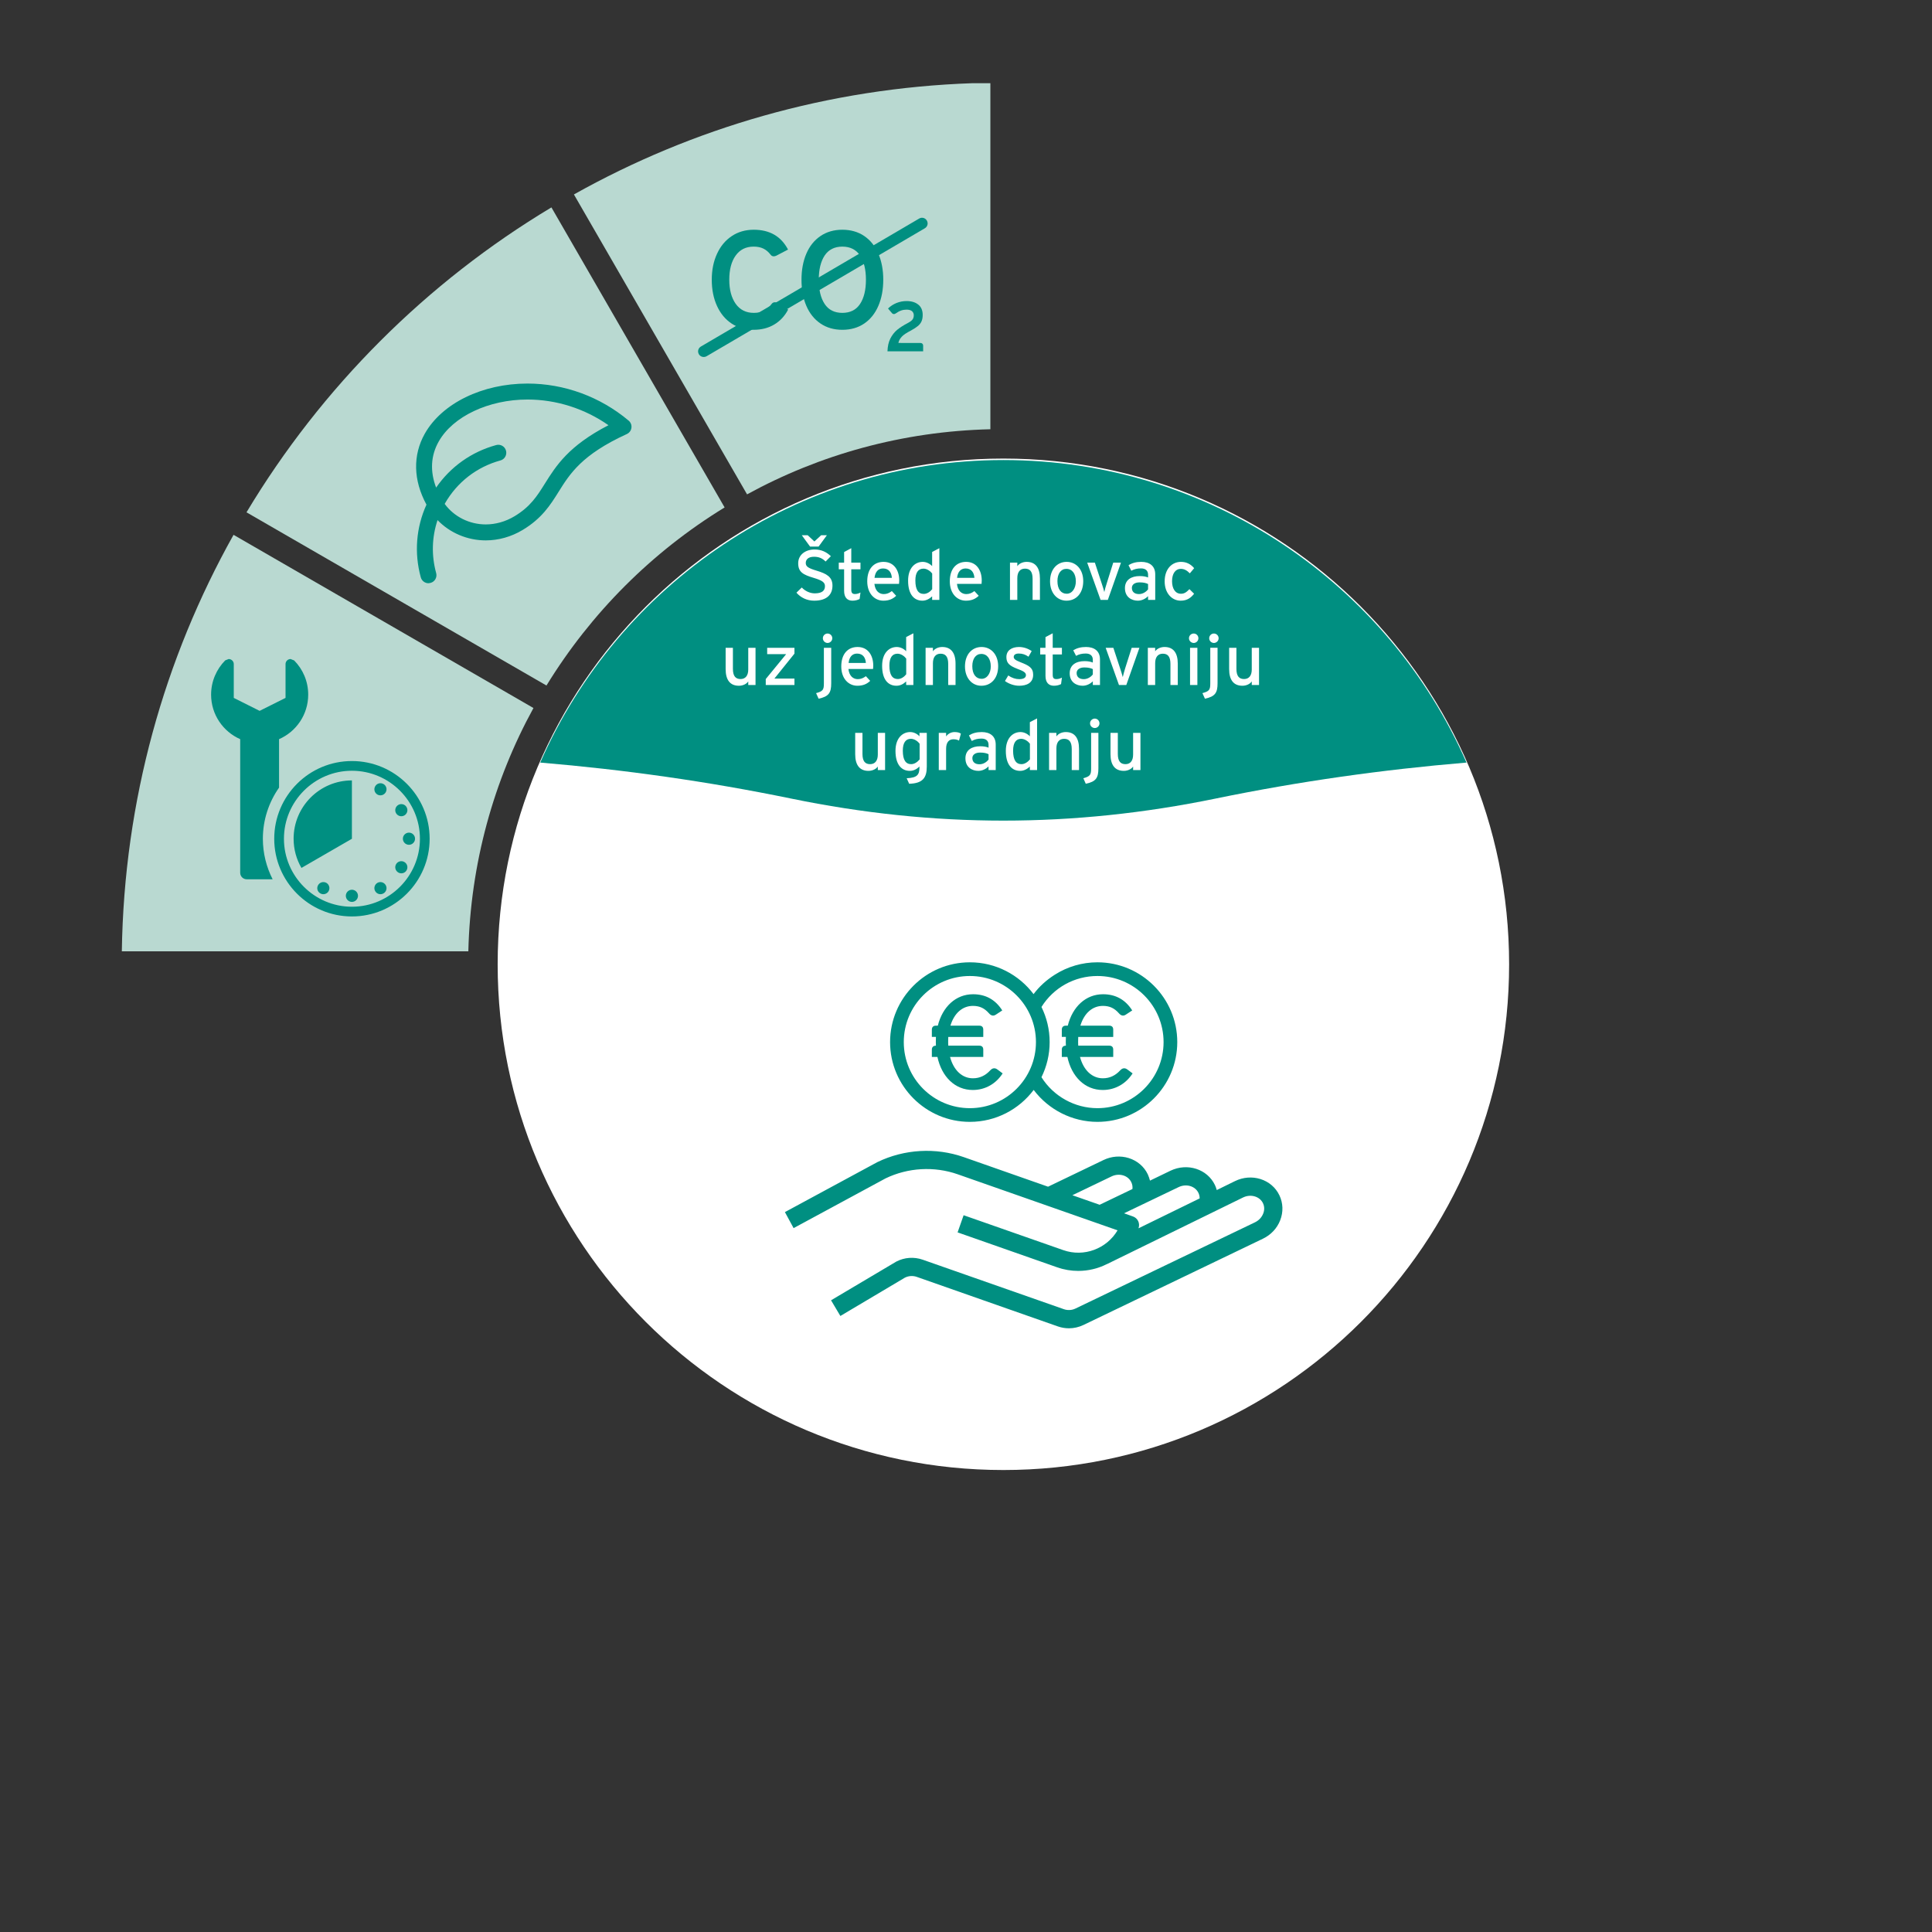 <?xml version="1.0" encoding="UTF-8"?>
<!DOCTYPE svg PUBLIC "-//W3C//DTD SVG 1.1//EN" "http://www.w3.org/Graphics/SVG/1.1/DTD/svg11.dtd">
<!-- Creator: CorelDRAW 2019 (64-Bit) -->
<svg xmlns="http://www.w3.org/2000/svg" xml:space="preserve" width="340px" height="340px" version="1.1" style="shape-rendering:geometricPrecision; text-rendering:geometricPrecision; image-rendering:optimizeQuality; fill-rule:evenodd; clip-rule:evenodd"
viewBox="0 0 340 340"
 xmlns:xlink="http://www.w3.org/1999/xlink"
 xmlns:xodm="http://www.corel.com/coreldraw/odm/2003">
 <rect x="0" y="0" width="340" height="340" fill="#333333" stroke="none"/>
 <defs>
  <style type="text/css">
   <![CDATA[
    .fil3 {fill:none;fill-rule:nonzero}
    .fil2 {fill:#008F81;fill-rule:nonzero}
    .fil0 {fill:#B9D9D1;fill-rule:nonzero}
    .fil1 {fill:white;fill-rule:nonzero}
   ]]>
  </style>
 </defs>
 <g id="Layer_x0020_1">
  <path class="fil0" d="M131.47 87c12.78,-7 27.35,-11.09 42.82,-11.46l0 -60.9 -3.12 0c-25.41,0.87 -49.27,7.87 -70.17,19.58l30.47 52.78z"/>
  <path class="fil0" d="M96.17 120.64c7.82,-12.76 18.58,-23.53 31.35,-31.34l-30.48 -52.8c-22,13.19 -40.47,31.67 -53.66,53.66l52.79 30.48z"/>
  <path class="fil0" d="M82.42 167.42c0.37,-15.48 4.46,-30.05 11.46,-42.82l-52.78 -30.48c-12.19,21.76 -19.27,46.73 -19.66,73.3l60.98 0z"/>
  <path class="fil1" d="M176.58 258.7c-49.16,0 -89,-39.84 -89,-88.99 0,-49.16 39.84,-89.01 89,-89.01 49.15,0 89,39.85 89,89.01 0,49.15 -39.85,88.99 -89,88.99z"/>
  <path class="fil2" d="M258.08 134.2c-13.78,-31.34 -45.07,-53.24 -81.5,-53.24 -36.43,0 -67.73,21.9 -81.51,53.24 14.77,1.24 29.46,3.31 44.13,6.33 25.17,5.18 49.57,5.18 74.75,0 14.67,-3.02 29.36,-5.09 44.13,-6.33z"/>
  <path class="fil2" d="M61.93 147.61l0 -10.27c-5.67,0 -10.26,4.6 -10.26,10.26 0,1.87 0.5,3.63 1.38,5.14 2.63,-1.52 6.12,-3.53 8.88,-5.13zm-5.56 9.61c0.51,0.3 1.17,0.12 1.46,-0.39 0.29,-0.51 0.12,-1.16 -0.39,-1.46 -0.51,-0.29 -1.17,-0.11 -1.46,0.4 -0.3,0.51 -0.12,1.16 0.39,1.45zm10.05 -17.39c0.51,0.29 1.16,0.11 1.46,-0.4 0.29,-0.51 0.12,-1.16 -0.39,-1.45 -0.52,-0.3 -1.17,-0.12 -1.46,0.39 -0.3,0.51 -0.12,1.16 0.39,1.46zm3.28 3.28c0.29,0.51 0.95,0.69 1.46,0.39 0.51,-0.29 0.69,-0.95 0.39,-1.46 -0.29,-0.51 -0.95,-0.68 -1.45,-0.39 -0.52,0.3 -0.69,0.95 -0.4,1.46zm1.2 4.49c0,0.59 0.48,1.07 1.07,1.07 0.59,0 1.07,-0.48 1.07,-1.07 0,-0.59 -0.48,-1.07 -1.07,-1.07 -0.59,0 -1.07,0.48 -1.07,1.07zm-1.2 4.49c-0.29,0.51 -0.12,1.16 0.4,1.46 0.5,0.29 1.16,0.12 1.45,-0.39 0.3,-0.52 0.12,-1.17 -0.39,-1.46 -0.51,-0.3 -1.17,-0.12 -1.46,0.39zm-3.28 3.28c-0.51,0.3 -0.69,0.95 -0.39,1.46 0.29,0.51 0.94,0.69 1.46,0.39 0.51,-0.29 0.68,-0.94 0.39,-1.45 -0.3,-0.51 -0.95,-0.69 -1.46,-0.4zm-4.49 1.21c-0.59,0 -1.07,0.48 -1.07,1.07 0,0.58 0.48,1.07 1.07,1.07 0.59,0 1.07,-0.49 1.07,-1.07 0,-0.59 -0.48,-1.07 -1.07,-1.07zm11.97 -8.97c0,6.59 -5.37,11.96 -11.97,11.96 -6.59,0 -11.96,-5.37 -11.96,-11.96 0,-6.6 5.37,-11.97 11.96,-11.97 6.6,0 11.97,5.37 11.97,11.97zm1.71 0c0,-7.55 -6.14,-13.68 -13.68,-13.68 -7.54,0 -13.67,6.13 -13.67,13.68 0,7.54 6.13,13.67 13.67,13.67 7.54,0 13.68,-6.13 13.68,-13.67zm-27.63 7.13l-4.56 0c-0.63,0 -1.15,-0.51 -1.15,-1.14l0 -23.52c-3.01,-1.32 -5.12,-4.33 -5.12,-7.83 0,-2.35 0.95,-4.48 2.48,-6.03l0 0 0.61 -0.24c0.5,0 0.9,0.4 0.9,0.88l0 5.96 4.55 2.28 4.56 -2.28 0 -5.96c0,-0.48 0.4,-0.88 0.89,-0.88l0.63 0.25 0 0c1.53,1.55 2.47,3.67 2.47,6.02 0,3.5 -2.11,6.51 -5.13,7.83l0 8.53c-1.79,2.55 -2.85,5.65 -2.85,9 0,2.56 0.63,4.99 1.72,7.13z"/>
  <path class="fil2" d="M95.9 85.09c-1.37,2.19 -2.55,4.08 -5.37,5.77 -1.57,0.94 -3.32,1.43 -5.05,1.43 -2.88,0 -5.59,-1.37 -7.22,-3.61l0.04 -0.08c2.14,-3.74 5.6,-6.43 9.77,-7.57 0.75,-0.2 1.18,-0.98 0.98,-1.72 -0.2,-0.75 -0.97,-1.19 -1.72,-0.99 -4.35,1.19 -8.05,3.82 -10.58,7.49 -1.09,-2.86 -0.95,-5.62 0.45,-8.1 2.49,-4.42 8.78,-7.4 15.63,-7.4 5.09,0 10.07,1.6 14.25,4.52 -7.03,3.63 -9.22,7.14 -11.18,10.26zm14.74 -11.06c-5.01,-4.21 -11.33,-6.53 -17.81,-6.53 -7.95,0 -15.05,3.47 -18.08,8.83 -2.13,3.8 -2.02,8.2 0.3,12.48 -1.82,4.01 -2.18,8.49 -1,12.79 0.17,0.62 0.73,1.04 1.35,1.04l0.37 -0.06c0.75,-0.2 1.19,-0.97 0.99,-1.72 -0.86,-3.12 -0.76,-6.33 0.24,-9.33 2.17,2.25 5.24,3.57 8.48,3.57 2.24,0 4.49,-0.63 6.49,-1.83 3.4,-2.04 4.88,-4.4 6.31,-6.68 2.02,-3.24 4.11,-6.58 12.04,-10.21 0.43,-0.2 0.74,-0.61 0.8,-1.09 0.07,-0.48 -0.12,-0.95 -0.48,-1.26z"/>
  <path class="fil2" d="M136.25 57.11c-1.03,0.62 -2.25,0.93 -3.64,0.93 -1.47,0 -2.75,-0.37 -3.86,-1.1 -1.1,-0.73 -1.96,-1.76 -2.57,-3.1 -0.61,-1.33 -0.92,-2.87 -0.92,-4.61 0,-1.72 0.31,-3.25 0.93,-4.58 0.62,-1.34 1.48,-2.37 2.6,-3.11 1.11,-0.74 2.4,-1.11 3.86,-1.11 2.8,0 4.81,1.16 6.03,3.49l-2.05 1.07c-0.16,0.08 -0.32,0.12 -0.46,0.12 -0.23,0 -0.42,-0.1 -0.56,-0.29 -0.36,-0.47 -0.78,-0.83 -1.25,-1.06 -0.47,-0.24 -1.05,-0.36 -1.73,-0.36 -1.37,0 -2.42,0.53 -3.17,1.58 -0.75,1.05 -1.12,2.46 -1.12,4.25 0,1.76 0.38,3.17 1.13,4.24 0.76,1.06 1.82,1.59 3.18,1.59 0.7,0 1.3,-0.12 1.8,-0.38 0.49,-0.25 0.94,-0.65 1.35,-1.2 0.15,-0.2 0.34,-0.29 0.59,-0.29 0.16,0 0.31,0.04 0.46,0.14l1.85 1.15c-0.6,1.14 -1.42,2.02 -2.45,2.63z"/>
  <path class="fil2" d="M145.13 44.96c-0.69,1.05 -1.04,2.47 -1.04,4.27 0,1.81 0.35,3.23 1.04,4.27 0.69,1.04 1.73,1.56 3.11,1.56 1.38,0 2.42,-0.52 3.11,-1.56 0.69,-1.04 1.04,-2.46 1.04,-4.27 0,-1.8 -0.35,-3.22 -1.04,-4.27 -0.69,-1.03 -1.73,-1.56 -3.11,-1.56 -1.38,0 -2.42,0.53 -3.11,1.56zm6.97 -3.42c1.08,0.74 1.91,1.77 2.48,3.11 0.57,1.33 0.86,2.86 0.86,4.58 0,1.73 -0.29,3.26 -0.86,4.59 -0.57,1.33 -1.4,2.37 -2.48,3.11 -1.09,0.74 -2.38,1.11 -3.86,1.11 -1.48,0 -2.76,-0.37 -3.85,-1.11 -1.09,-0.74 -1.92,-1.78 -2.49,-3.11 -0.57,-1.33 -0.85,-2.86 -0.85,-4.59 0,-1.72 0.28,-3.25 0.85,-4.58 0.57,-1.34 1.4,-2.37 2.49,-3.11 1.09,-0.74 2.37,-1.11 3.85,-1.11 1.48,0 2.77,0.37 3.86,1.11z"/>
  <path class="fil2" d="M162.46 61.83l-6.28 0c0.03,-0.88 0.19,-1.62 0.5,-2.24 0.31,-0.61 0.71,-1.13 1.2,-1.54 0.5,-0.41 1.11,-0.8 1.84,-1.18 0.44,-0.24 0.74,-0.45 0.88,-0.66 0.14,-0.2 0.21,-0.44 0.21,-0.73 0,-0.29 -0.1,-0.53 -0.31,-0.72 -0.22,-0.18 -0.53,-0.27 -0.96,-0.27 -0.34,0 -0.67,0.05 -0.97,0.16 -0.31,0.11 -0.63,0.29 -0.99,0.54 -0.09,0.06 -0.18,0.08 -0.29,0.08 -0.11,0 -0.22,-0.05 -0.31,-0.15l-0.7 -0.83c0.43,-0.41 0.92,-0.74 1.49,-0.97 0.56,-0.22 1.15,-0.34 1.76,-0.34 0.87,0 1.56,0.21 2.08,0.63 0.51,0.41 0.77,1.02 0.77,1.81 0,0.45 -0.07,0.83 -0.21,1.14 -0.14,0.31 -0.36,0.59 -0.66,0.83 -0.3,0.25 -0.71,0.51 -1.24,0.8 -0.76,0.39 -1.29,0.75 -1.58,1.07 -0.3,0.32 -0.5,0.68 -0.59,1.09l3.91 0.01c0.13,0 0.24,0.05 0.32,0.13 0.08,0.08 0.13,0.19 0.13,0.32l0 1.02z"/>
  <line class="fil3" x1="123.85" y1="61.83" x2="162.26" y2= "39.32" />
  <path class="fil2" d="M124.35 62.69l38.41 -22.52c0.47,-0.28 0.63,-0.88 0.35,-1.35 -0.27,-0.48 -0.88,-0.64 -1.35,-0.36l-38.41 22.52c-0.48,0.28 -0.64,0.88 -0.36,1.36 0.28,0.47 0.89,0.62 1.36,0.35z"/>
  <path class="fil2" d="M198.41 188.22l0.91 0.68c-1.17,1.82 -3.06,2.92 -5.25,2.92 -3.15,0 -5.48,-2.34 -6.23,-5.82l-0.98 0 0 -1.28c0,-0.44 0.26,-0.7 0.72,-0.7l-0.02 -0.61c0,-0.32 0,-0.62 0.02,-0.93l-0.72 0 0 -1.28c0,-0.44 0.26,-0.7 0.7,-0.7l0.35 0c0.84,-3.34 3.17,-5.53 6.21,-5.53 2.21,0 3.94,0.96 5.13,2.85l-1.05 0.69c-0.49,0.36 -0.91,0.26 -1.31,-0.21 -0.77,-0.86 -1.59,-1.28 -2.8,-1.28 -1.86,0 -3.31,1.31 -3.96,3.48l5.08 0c0.45,0 0.7,0.23 0.7,0.7l0 1.28 -6.16 0c0,0.31 -0.02,0.61 -0.02,0.91l0.02 0.63 5.46 0c0.45,0 0.7,0.23 0.7,0.7l0 1.28 -5.85 0c0.63,2.34 2.12,3.76 4.03,3.76 1.21,0 2.2,-0.49 3.02,-1.37 0.41,-0.45 0.83,-0.52 1.3,-0.17zm-5.28 6.8c-3.99,0 -7.73,-2.08 -9.85,-5.45 0.92,-1.87 1.44,-3.96 1.44,-6.18 0,-2.22 -0.52,-4.31 -1.44,-6.18 2.12,-3.39 5.79,-5.45 9.85,-5.45 6.42,0 11.64,5.21 11.64,11.63 0,6.42 -5.22,11.63 -11.64,11.63zm-22.45 0c-6.42,0 -11.63,-5.21 -11.63,-11.63 0,-6.42 5.21,-11.63 11.63,-11.63 6.41,0 11.63,5.21 11.63,11.63 0,6.42 -5.22,11.63 -11.63,11.63zm22.45 -25.67c-2.67,0 -5.28,0.76 -7.53,2.2 -1.47,0.94 -2.71,2.06 -3.71,3.4 -2.56,-3.4 -6.64,-5.6 -11.21,-5.6 -7.74,0 -14.04,6.3 -14.04,14.04 0,7.74 6.3,14.04 14.04,14.04 4.59,0 8.66,-2.21 11.23,-5.62 2.63,3.5 6.8,5.62 11.22,5.62 7.75,0 14.05,-6.3 14.05,-14.04 0,-7.74 -6.3,-14.04 -14.05,-14.04zm7.23 46.81l0 -0.01 0.01 -0.03c0.29,-0.84 -0.15,-1.75 -0.98,-2.04l-1.58 -0.56 9.59 -4.6c1.35,-0.66 2.92,-0.2 3.5,1 0.15,0.31 0.22,0.64 0.22,0.98l-10.76 5.26zm-6.84 -4.14l-4.8 -1.68 6.87 -3.3c0.67,-0.33 1.42,-0.39 2.1,-0.18 0.63,0.2 1.13,0.62 1.4,1.19 0.18,0.37 0.25,0.78 0.2,1.2l-5.77 2.77zm31.63 -1.67c-0.66,-1.38 -1.85,-2.39 -3.34,-2.86 -1.46,-0.45 -3.04,-0.33 -4.46,0.36l-3.22 1.58c-0.09,-0.31 -0.19,-0.61 -0.33,-0.9 -1.35,-2.8 -4.84,-3.92 -7.8,-2.51l-3.62 1.75c-0.1,-0.38 -0.23,-0.76 -0.39,-1.11 -0.66,-1.38 -1.86,-2.39 -3.35,-2.86 -1.46,-0.45 -3.04,-0.33 -4.45,0.35l-9.75 4.69 -14.82 -5.2c-4.95,-1.74 -10.49,-1.42 -15.21,0.87l-0.06 0.03 -16.22 8.77 1.53 2.82 16.18 -8.75c3.95,-1.91 8.58,-2.17 12.71,-0.72l28.12 9.86c-1.91,3.23 -5.9,4.77 -9.56,3.48l-17.53 -6.14 -1.06 3.02 17.53 6.15c1.22,0.43 2.47,0.63 3.7,0.63 1.77,0 3.5,-0.42 5.04,-1.2l0 0.01 23.96 -11.73c0.68,-0.33 1.42,-0.39 2.1,-0.18 0.64,0.2 1.14,0.62 1.41,1.18 0.27,0.56 0.29,1.22 0.04,1.83 -0.26,0.67 -0.77,1.21 -1.45,1.54l-31.58 15.17c-0.64,0.31 -1.37,0.35 -2.04,0.12l-24.84 -8.71c-1.53,-0.54 -3.23,-0.42 -4.66,0.33l-11.48 6.81 1.64 2.76 11.35 -6.74c0.65,-0.33 1.41,-0.38 2.09,-0.14l24.84 8.72c0.63,0.22 1.29,0.33 1.95,0.33 0.87,0 1.74,-0.2 2.54,-0.58l31.58 -15.18c1.42,-0.68 2.5,-1.83 3.05,-3.25 0.57,-1.46 0.52,-3.02 -0.14,-4.4z"/>
  <path class="fil2" d="M175.54 188.22l0.91 0.68c-1.17,1.82 -3.06,2.92 -5.25,2.92 -3.15,0 -5.48,-2.34 -6.23,-5.82l-0.98 0 0 -1.28c0,-0.44 0.26,-0.7 0.72,-0.7l-0.02 -0.61c0,-0.32 0,-0.62 0.02,-0.93l-0.72 0 0 -1.28c0,-0.44 0.26,-0.7 0.7,-0.7l0.35 0c0.84,-3.34 3.17,-5.53 6.21,-5.53 2.21,0 3.94,0.96 5.13,2.85l-1.05 0.69c-0.49,0.36 -0.91,0.26 -1.31,-0.21 -0.77,-0.86 -1.59,-1.28 -2.8,-1.28 -1.86,0 -3.31,1.31 -3.96,3.48l5.08 0c0.45,0 0.7,0.23 0.7,0.7l0 1.28 -6.16 0c0,0.31 -0.02,0.61 -0.02,0.91l0.02 0.63 5.46 0c0.45,0 0.7,0.23 0.7,0.7l0 1.28 -5.85 0c0.63,2.34 2.12,3.76 4.03,3.76 1.21,0 2.2,-0.49 3.02,-1.37 0.41,-0.45 0.84,-0.52 1.3,-0.17z"/>
  <path class="fil1" d="M146.5 103.06c0,-1.56 -1.07,-2.11 -2.79,-2.63 -1.51,-0.45 -1.91,-0.75 -1.91,-1.36 0,-0.59 0.43,-1.09 1.46,-1.09 0.86,0 1.48,0.28 2.03,0.84l0.93 -0.94c-0.78,-0.74 -1.68,-1.18 -2.86,-1.18 -1.61,0 -2.89,0.92 -2.89,2.43 0,1.56 0.89,2.02 2.74,2.57 1.46,0.44 1.97,0.78 1.97,1.45 0,0.85 -0.59,1.27 -1.81,1.27 -0.82,0 -1.68,-0.4 -2.27,-1.03l-0.94 0.91c0.74,0.86 1.84,1.41 3.11,1.41 2.24,0 3.23,-1.07 3.23,-2.65zm-0.98 -8.87l-1.01 0 -1.19 1.1 -1.18 -1.1 -1.04 0 1.46 2 1.5 0 1.46 -2zm5.91 10.08c-0.23,0.14 -0.61,0.27 -0.95,0.27 -0.47,0 -0.67,-0.18 -0.67,-0.79l0 -3.56 1.62 0 0 -1.17 -1.62 0 0 -2.55 -1.26 0.68 0 1.87 -0.94 0 0 1.17 0.94 0 0 3.78c0,1.18 0.56,1.74 1.47,1.74 0.51,0 0.95,-0.13 1.26,-0.3l0.15 -1.14zm6.82 -2.11c0,-1.77 -0.9,-3.28 -2.76,-3.28 -1.7,0 -2.87,1.2 -2.87,3.42 0,2.17 1.3,3.41 2.83,3.41 1,0 1.69,-0.31 2.26,-0.86l-0.76 -0.83c-0.44,0.33 -0.87,0.53 -1.42,0.53 -0.8,0 -1.51,-0.54 -1.65,-1.8l4.33 0c0.01,-0.14 0.04,-0.35 0.04,-0.59zm-1.3 -0.47l-3.05 0c0.12,-1.05 0.64,-1.65 1.5,-1.65 1.06,0 1.49,0.75 1.55,1.65zm8.36 3.88l0 -9.1 -1.27 0.67 0 2.49c-0.36,-0.4 -0.99,-0.75 -1.65,-0.75 -1.36,0 -2.58,1.06 -2.58,3.31 0,2.49 1.11,3.52 2.52,3.52 0.68,0 1.23,-0.33 1.71,-0.76l0 0.62 1.27 0zm-1.26 -1.88c-0.34,0.42 -0.87,0.83 -1.49,0.83 -0.94,0 -1.47,-0.72 -1.47,-2.37 0,-1.38 0.5,-2.08 1.43,-2.08 0.64,0 1.24,0.47 1.53,0.86l0 2.76zm8.72 -1.53c0,-1.77 -0.89,-3.28 -2.75,-3.28 -1.7,0 -2.87,1.2 -2.87,3.42 0,2.17 1.29,3.41 2.83,3.41 1,0 1.68,-0.31 2.26,-0.86l-0.76 -0.83c-0.44,0.33 -0.88,0.53 -1.43,0.53 -0.8,0 -1.51,-0.54 -1.64,-1.8l4.33 0c0.01,-0.14 0.03,-0.35 0.03,-0.59zm-1.29 -0.47l-3.05 0c0.11,-1.05 0.64,-1.65 1.5,-1.65 1.06,0 1.48,0.75 1.55,1.65zm11.53 3.88l0 -3.76c0,-1.93 -0.81,-2.93 -2.34,-2.93 -0.67,0 -1.32,0.29 -1.64,0.76l0 -0.62 -1.29 0 0 6.55 1.29 0 0 -3.83c0,-1.06 0.48,-1.67 1.34,-1.67 0.85,0 1.35,0.47 1.35,1.79l0 3.71 1.29 0zm7.62 -3.31c0,-2.04 -1.24,-3.38 -2.92,-3.38 -1.64,0 -2.92,1.28 -2.92,3.42 0,2.05 1.24,3.41 2.89,3.41 1.68,0 2.95,-1.27 2.95,-3.45zm-1.3 0.04c0,1.2 -0.63,2.19 -1.61,2.19 -0.97,0 -1.63,-0.79 -1.63,-2.23 0,-1.29 0.6,-2.15 1.57,-2.15 1.04,0 1.67,0.86 1.67,2.19zm7.94 -3.28l-1.36 0 -1.12 3.56c-0.2,0.63 -0.38,1.24 -0.45,1.61 -0.09,-0.37 -0.27,-0.98 -0.49,-1.61l-1.17 -3.56 -1.35 0 2.35 6.55 1.28 0 2.31 -6.55zm6.03 6.55l0 -4.49c0,-1.49 -1,-2.2 -2.46,-2.2 -0.92,0 -1.62,0.2 -2.24,0.59l0.49 0.97c0.52,-0.28 1.04,-0.41 1.71,-0.41 0.8,0 1.24,0.4 1.24,1.11l0 0.49c-0.36,-0.16 -0.85,-0.25 -1.46,-0.25 -1.49,0 -2.61,0.66 -2.61,2.12 0,1.61 1.21,2.21 2.27,2.21 0.71,0 1.35,-0.34 1.8,-0.79l0 0.65 1.26 0zm-1.26 -1.86c-0.3,0.41 -0.9,0.84 -1.59,0.84 -0.84,0 -1.26,-0.44 -1.26,-1.09 0,-0.6 0.53,-0.97 1.35,-0.97 0.7,0 1.15,0.11 1.5,0.29l0 0.93zm8.11 -3.72c-0.61,-0.72 -1.36,-1.11 -2.32,-1.11 -1.6,0 -2.87,1.26 -2.87,3.43 0,2.05 1.24,3.4 2.83,3.4 1.19,0 1.84,-0.58 2.35,-1.22l-0.82 -0.81c-0.52,0.53 -0.88,0.81 -1.49,0.81 -1.02,0 -1.57,-0.93 -1.57,-2.21 0,-1.34 0.6,-2.17 1.53,-2.17 0.59,0 1.06,0.24 1.6,0.79l0.76 -0.91z"/>
  <path class="fil1" d="M132.96 120.55l0 -6.55 -1.28 0 0 3.83c0,1.06 -0.49,1.67 -1.35,1.67 -0.85,0 -1.35,-0.48 -1.35,-1.8l0 -3.7 -1.28 0 0 3.75c0,1.94 0.81,2.93 2.33,2.93 0.67,0 1.32,-0.28 1.65,-0.76l0 0.63 1.28 0zm6.85 0l0 -1.13 -3.53 0 3.53 -4.39 0 -1.03 -4.8 0 0 1.12 3.34 0 -3.59 4.38 0 1.05 5.05 0zm6.66 -8.23c0,-0.46 -0.38,-0.83 -0.83,-0.83 -0.46,0 -0.83,0.37 -0.83,0.83 0,0.45 0.37,0.83 0.83,0.83 0.45,0 0.83,-0.38 0.83,-0.83zm-0.19 7.93l0 -6.25 -1.29 0 0 6.27c0,1.13 -0.17,1.38 -1.37,1.71l0.44 0.98c1.81,-0.38 2.22,-1.06 2.22,-2.71zm7.4 -3.11c0,-1.77 -0.9,-3.28 -2.76,-3.28 -1.7,0 -2.87,1.2 -2.87,3.42 0,2.17 1.3,3.4 2.83,3.4 1,0 1.69,-0.31 2.26,-0.86l-0.76 -0.82c-0.44,0.32 -0.87,0.52 -1.42,0.52 -0.8,0 -1.51,-0.53 -1.65,-1.79l4.33 0c0.01,-0.14 0.04,-0.35 0.04,-0.59zm-1.3 -0.47l-3.04 0c0.11,-1.05 0.63,-1.65 1.49,-1.65 1.06,0 1.49,0.75 1.55,1.65zm8.36 3.88l0 -9.1 -1.27 0.66 0 2.5c-0.36,-0.4 -0.99,-0.75 -1.65,-0.75 -1.36,0 -2.58,1.06 -2.58,3.31 0,2.49 1.11,3.51 2.52,3.51 0.69,0 1.24,-0.32 1.71,-0.76l0 0.63 1.27 0zm-1.26 -1.89c-0.33,0.43 -0.87,0.84 -1.48,0.84 -0.95,0 -1.48,-0.72 -1.48,-2.37 0,-1.39 0.5,-2.09 1.43,-2.09 0.65,0 1.25,0.48 1.53,0.86l0 2.76zm8.68 1.89l0 -3.76c0,-1.93 -0.82,-2.93 -2.34,-2.93 -0.67,0 -1.32,0.29 -1.64,0.76l0 -0.62 -1.29 0 0 6.55 1.29 0 0 -3.83c0,-1.07 0.48,-1.68 1.34,-1.68 0.85,0 1.35,0.48 1.35,1.8l0 3.71 1.29 0zm7.5 -3.31c0,-2.05 -1.25,-3.38 -2.92,-3.38 -1.65,0 -2.92,1.27 -2.92,3.42 0,2.04 1.23,3.4 2.88,3.4 1.68,0 2.96,-1.27 2.96,-3.44zm-1.3 0.04c0,1.2 -0.64,2.18 -1.61,2.18 -0.97,0 -1.64,-0.78 -1.64,-2.22 0,-1.3 0.6,-2.16 1.58,-2.16 1.03,0 1.67,0.86 1.67,2.2zm7.46 1.47c0,-1.23 -0.75,-1.63 -2.21,-2.2 -0.98,-0.38 -1.21,-0.62 -1.21,-0.94 0,-0.35 0.28,-0.6 0.9,-0.6 0.63,0 1.16,0.18 1.7,0.56l0.56 -0.99c-0.59,-0.42 -1.4,-0.72 -2.22,-0.72 -1.31,0 -2.23,0.61 -2.23,1.78 0,1.04 0.51,1.51 1.92,2.06 0.95,0.36 1.52,0.6 1.52,1.1 0,0.46 -0.39,0.72 -1.2,0.72 -0.61,0 -1.3,-0.22 -1.91,-0.65l-0.58 0.98c0.66,0.49 1.62,0.83 2.5,0.83 1.29,0 2.46,-0.48 2.46,-1.93zm5.06 0.5c-0.24,0.14 -0.61,0.26 -0.95,0.26 -0.48,0 -0.67,-0.17 -0.67,-0.78l0 -3.56 1.62 0 0 -1.17 -1.62 0 0 -2.55 -1.27 0.67 0 1.88 -0.93 0 0 1.17 0.93 0 0 3.78c0,1.17 0.57,1.73 1.48,1.73 0.51,0 0.94,-0.12 1.26,-0.29l0.15 -1.14zm6.7 1.3l0 -4.5c0,-1.48 -1,-2.19 -2.46,-2.19 -0.92,0 -1.62,0.2 -2.25,0.58l0.5 0.98c0.52,-0.29 1.04,-0.41 1.71,-0.41 0.8,0 1.24,0.4 1.24,1.11l0 0.48c-0.36,-0.16 -0.85,-0.25 -1.46,-0.25 -1.49,0 -2.61,0.67 -2.61,2.13 0,1.61 1.21,2.2 2.27,2.2 0.71,0 1.35,-0.33 1.8,-0.78l0 0.65 1.26 0zm-1.26 -1.86c-0.3,0.41 -0.9,0.83 -1.59,0.83 -0.84,0 -1.26,-0.43 -1.26,-1.08 0,-0.6 0.53,-0.98 1.35,-0.98 0.7,0 1.15,0.12 1.5,0.29l0 0.94zm8.2 -4.69l-1.36 0 -1.13 3.55c-0.19,0.64 -0.37,1.25 -0.44,1.61 -0.09,-0.36 -0.28,-0.97 -0.49,-1.61l-1.17 -3.55 -1.35 0 2.34 6.55 1.29 0 2.31 -6.55zm6.75 6.55l0 -3.76c0,-1.93 -0.81,-2.93 -2.33,-2.93 -0.68,0 -1.33,0.29 -1.65,0.76l0 -0.62 -1.29 0 0 6.55 1.29 0 0 -3.83c0,-1.07 0.48,-1.68 1.35,-1.68 0.85,0 1.34,0.48 1.34,1.8l0 3.71 1.29 0zm3.63 -8.23c0,-0.46 -0.37,-0.83 -0.82,-0.83 -0.46,0 -0.84,0.37 -0.84,0.83 0,0.45 0.38,0.83 0.84,0.83 0.45,0 0.82,-0.38 0.82,-0.83zm-0.18 8.23l0 -6.55 -1.29 0 0 6.55 1.29 0zm3.74 -8.23c0,-0.46 -0.38,-0.83 -0.83,-0.83 -0.46,0 -0.83,0.37 -0.83,0.83 0,0.45 0.37,0.83 0.83,0.83 0.45,0 0.83,-0.38 0.83,-0.83zm-0.19 7.93l0 -6.25 -1.28 0 0 6.27c0,1.13 -0.18,1.38 -1.38,1.71l0.44 0.98c1.81,-0.38 2.22,-1.06 2.22,-2.71zm7.3 0.3l0 -6.55 -1.28 0 0 3.83c0,1.06 -0.49,1.67 -1.35,1.67 -0.85,0 -1.35,-0.48 -1.35,-1.8l0 -3.7 -1.28 0 0 3.75c0,1.94 0.81,2.93 2.33,2.93 0.67,0 1.32,-0.28 1.65,-0.76l0 0.63 1.28 0z"/>
  <path class="fil1" d="M155.76 135.52l0 -6.55 -1.28 0 0 3.83c0,1.06 -0.49,1.68 -1.35,1.68 -0.85,0 -1.35,-0.48 -1.35,-1.8l0 -3.71 -1.28 0 0 3.76c0,1.93 0.81,2.93 2.33,2.93 0.67,0 1.32,-0.29 1.65,-0.76l0 0.62 1.28 0zm7.34 -0.62l0 -5.93 -1.29 0 0 0.61c-0.35,-0.4 -0.97,-0.75 -1.63,-0.75 -1.35,0 -2.59,1.07 -2.59,3.31 0,2.5 1.13,3.52 2.52,3.52 0.69,0 1.23,-0.32 1.7,-0.76l0 0.11c0,1.36 -0.4,1.86 -2.25,1.95l0.44 0.97c2.37,-0.07 3.1,-1.03 3.1,-3.03zm-1.26 -1.26c-0.34,0.42 -0.88,0.84 -1.49,0.84 -0.95,0 -1.47,-0.73 -1.47,-2.38 0,-1.38 0.5,-2.08 1.42,-2.08 0.65,0 1.25,0.47 1.54,0.86l0 2.76zm7.26 -4.53c-0.26,-0.18 -0.58,-0.28 -1.11,-0.28 -0.64,0 -1.19,0.33 -1.49,0.77l0 -0.63 -1.29 0 0 6.55 1.29 0 0 -3.74c0,-1.11 0.47,-1.68 1.28,-1.68 0.43,0 0.71,0.08 0.99,0.23l0.33 -1.22zm6.13 6.41l0 -4.49c0,-1.48 -1,-2.2 -2.46,-2.2 -0.93,0 -1.62,0.2 -2.25,0.59l0.5 0.98c0.51,-0.29 1.04,-0.42 1.71,-0.42 0.8,0 1.24,0.4 1.24,1.11l0 0.49c-0.37,-0.16 -0.85,-0.25 -1.46,-0.25 -1.49,0 -2.61,0.66 -2.61,2.12 0,1.61 1.21,2.21 2.27,2.21 0.71,0 1.35,-0.34 1.8,-0.78l0 0.64 1.26 0zm-1.26 -1.86c-0.3,0.42 -0.9,0.84 -1.59,0.84 -0.85,0 -1.26,-0.44 -1.26,-1.09 0,-0.59 0.53,-0.97 1.35,-0.97 0.7,0 1.15,0.11 1.5,0.29l0 0.93zm8.54 1.86l0 -9.09 -1.27 0.66 0 2.49c-0.37,-0.4 -0.99,-0.75 -1.65,-0.75 -1.36,0 -2.58,1.07 -2.58,3.31 0,2.5 1.11,3.52 2.52,3.52 0.68,0 1.23,-0.32 1.71,-0.76l0 0.62 1.27 0zm-1.26 -1.88c-0.34,0.42 -0.88,0.84 -1.49,0.84 -0.95,0 -1.47,-0.73 -1.47,-2.38 0,-1.38 0.5,-2.08 1.42,-2.08 0.65,0 1.25,0.47 1.54,0.86l0 2.76zm8.64 1.88l0 -3.75c0,-1.94 -0.81,-2.94 -2.33,-2.94 -0.68,0 -1.33,0.29 -1.65,0.77l0 -0.63 -1.29 0 0 6.55 1.29 0 0 -3.83c0,-1.06 0.49,-1.67 1.35,-1.67 0.85,0 1.35,0.47 1.35,1.8l0 3.7 1.28 0zm3.6 -8.22c0,-0.46 -0.37,-0.84 -0.82,-0.84 -0.46,0 -0.84,0.38 -0.84,0.84 0,0.45 0.38,0.82 0.84,0.82 0.45,0 0.82,-0.37 0.82,-0.82zm-0.19 7.92l0 -6.25 -1.28 0 0 6.28c0,1.12 -0.18,1.37 -1.37,1.71l0.43 0.97c1.81,-0.37 2.22,-1.06 2.22,-2.71zm7.4 0.3l0 -6.55 -1.29 0 0 3.83c0,1.06 -0.48,1.68 -1.34,1.68 -0.85,0 -1.35,-0.48 -1.35,-1.8l0 -3.71 -1.29 0 0 3.76c0,1.93 0.81,2.93 2.34,2.93 0.67,0 1.32,-0.29 1.64,-0.76l0 0.62 1.29 0z"/>
 </g>
</svg>
